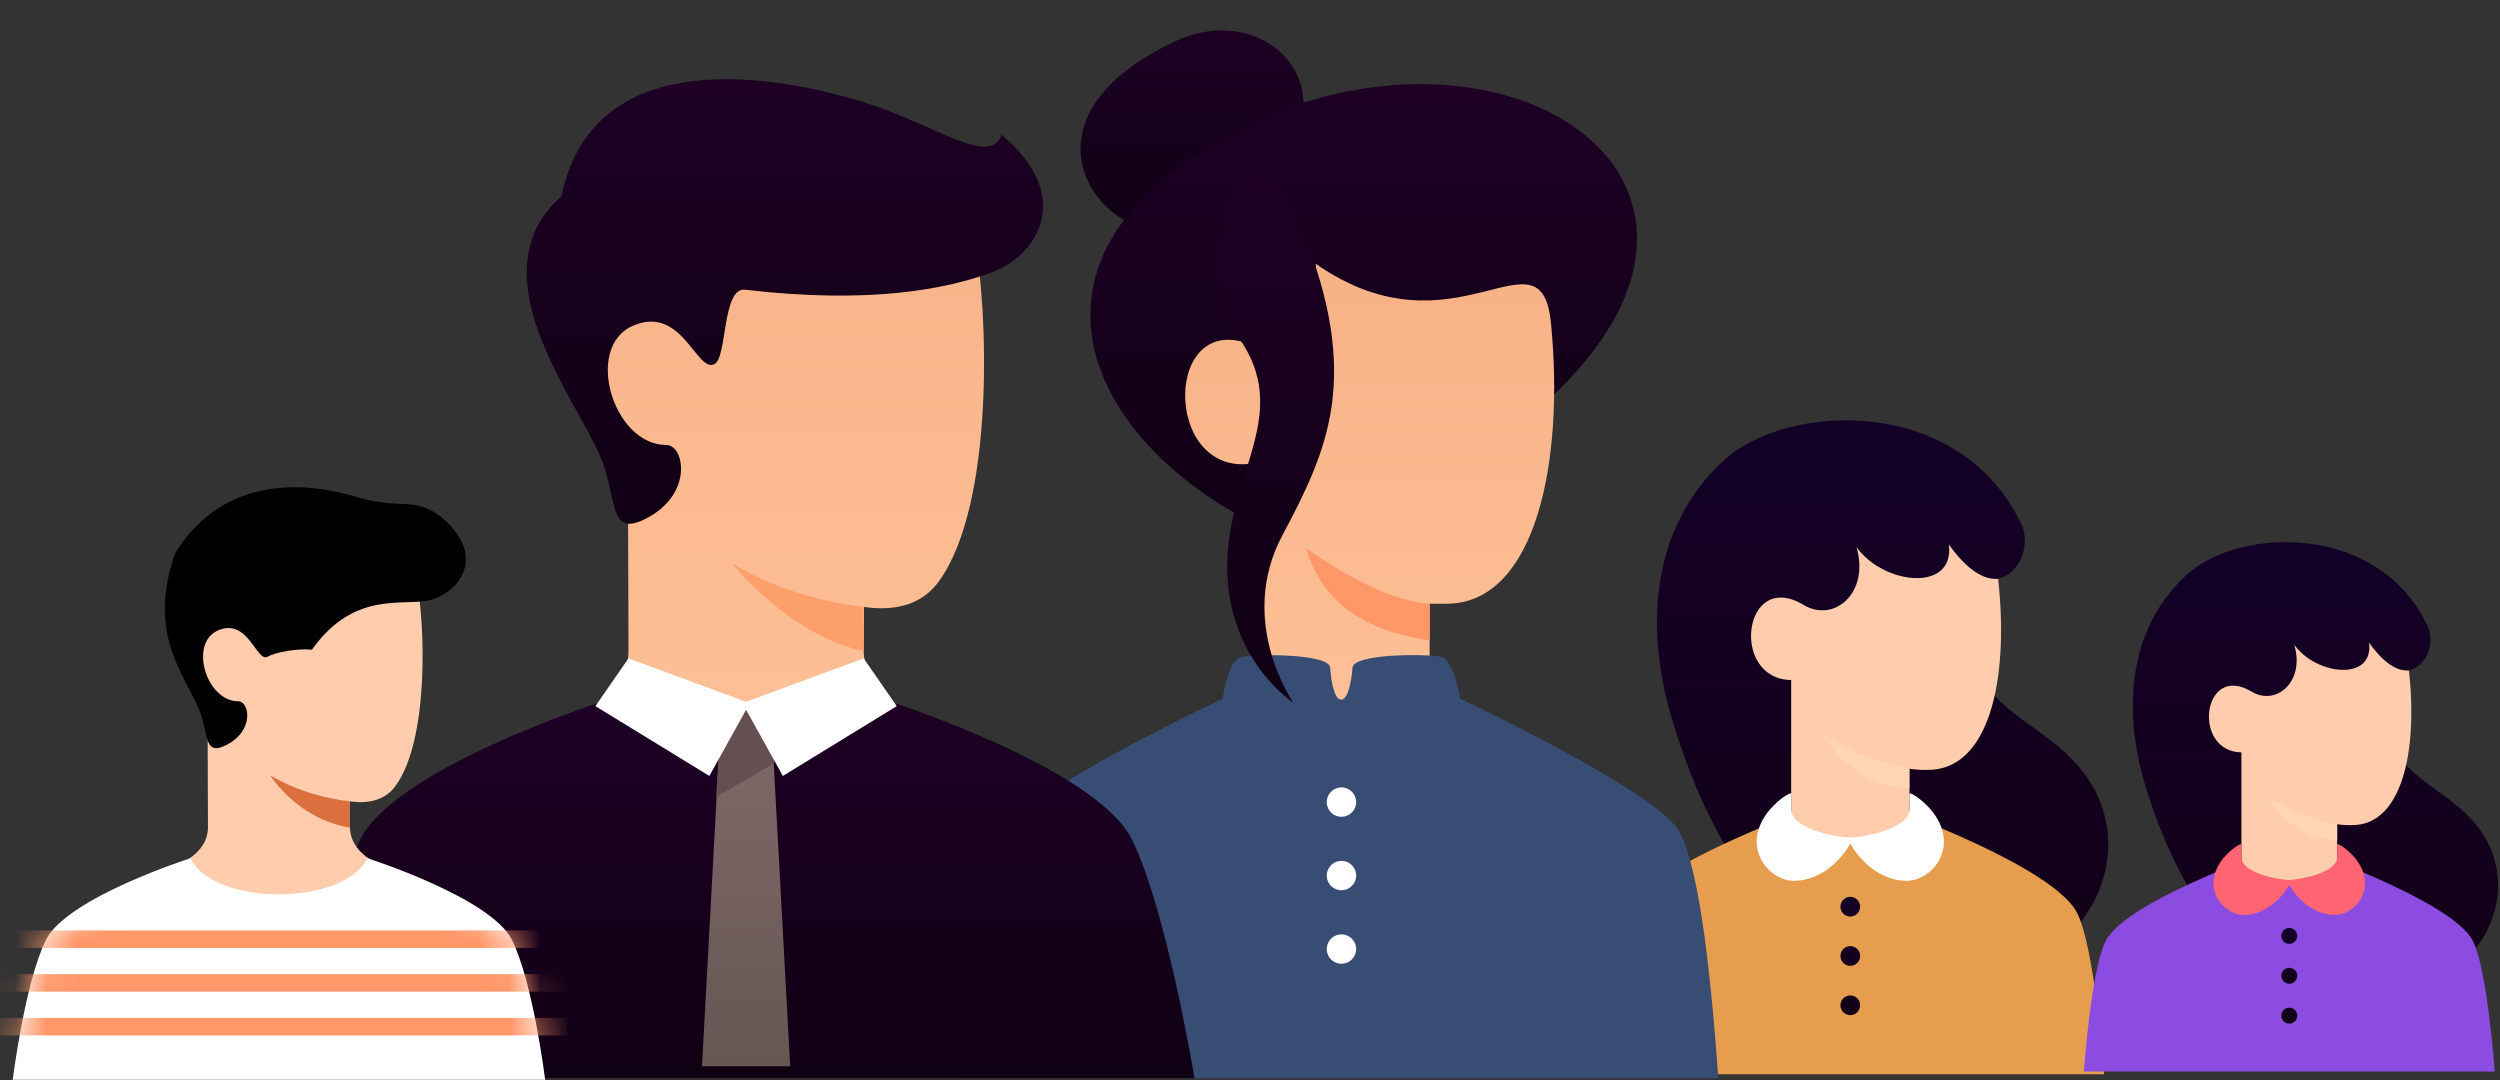 <svg width="81" height="35" viewBox="0 0 81 35" fill="none" xmlns="http://www.w3.org/2000/svg">
<rect x="0" y="0" width="81" height="35" fill="#333333" stroke="none"/>
<path d="M54.162 23.27C53.514 21.12 53.115 17.443 55.838 14.928C57.919 13.006 63.542 12.813 65.498 17.004C65.824 17.703 65.378 18.8 64.5 18.76C64.155 18.744 63.941 19.838 63.742 20.516C64.021 23.27 66.51 23.321 67.773 25.426C69.33 28.02 67.414 31.852 62.824 31.852C58.233 31.852 55.602 28.053 54.162 23.27Z" fill="url(#paint0_linear_1544_95662)"/>
<path d="M52.605 29.571C52.02 30.698 51.727 34.806 51.727 34.806H68.172C68.172 34.806 67.879 30.698 67.294 29.571C66.416 27.88 59.95 25.705 59.95 25.705C59.95 25.705 53.483 27.88 52.605 29.571Z" fill="#E69D4E"/>
<path d="M58.034 26.663C58.034 26.663 59.053 27.222 59.99 27.222C60.928 27.222 61.866 26.663 61.866 26.663V24.907C62.067 24.939 62.272 24.951 62.476 24.943C64.391 24.943 65.113 22.153 64.74 18.76C64.5 18.76 63.941 18.76 63.143 17.642C63.342 19.199 61.027 18.959 60.149 17.722C60.588 19.199 59.431 20.197 58.433 19.598C56.476 18.424 56.036 22.003 58.034 22.033V26.663Z" fill="#FFCDAD"/>
<g style="mix-blend-mode:multiply" opacity="0.782">
<path d="M61.866 24.907C60.875 24.724 59.928 24.359 59.072 23.829C59.072 23.829 60.069 25.545 61.866 25.545V24.907Z" fill="#FFD7B8"/>
</g>
<path d="M59.947 27.14C59.37 27.114 58.034 26.832 58.034 26.221V25.705C57.887 25.705 57.468 26.051 57.252 26.344C56.4 27.502 57.346 28.539 58.117 28.539C59.089 28.539 59.734 27.727 59.95 27.335C60.165 27.727 60.81 28.539 61.783 28.539C62.554 28.539 63.499 27.502 62.647 26.344C62.431 26.051 62.012 25.705 61.866 25.705V26.221C61.866 26.832 60.493 27.114 59.947 27.14Z" fill="white"/>
<path d="M60.269 32.571C60.269 32.508 60.25 32.446 60.215 32.393C60.18 32.341 60.13 32.3 60.072 32.276C60.014 32.252 59.949 32.245 59.887 32.258C59.825 32.27 59.769 32.3 59.724 32.345C59.679 32.389 59.649 32.446 59.636 32.508C59.624 32.57 59.63 32.635 59.655 32.693C59.679 32.751 59.72 32.801 59.772 32.836C59.825 32.871 59.886 32.89 59.95 32.89C60.034 32.89 60.116 32.856 60.175 32.796C60.235 32.737 60.269 32.655 60.269 32.571ZM60.269 30.974C60.269 30.911 60.25 30.849 60.215 30.797C60.18 30.744 60.13 30.703 60.072 30.679C60.014 30.655 59.949 30.648 59.887 30.661C59.825 30.673 59.769 30.704 59.724 30.748C59.679 30.793 59.649 30.85 59.636 30.912C59.624 30.974 59.63 31.038 59.655 31.096C59.679 31.155 59.72 31.204 59.772 31.239C59.825 31.275 59.886 31.293 59.95 31.293C60.034 31.293 60.116 31.26 60.175 31.2C60.235 31.14 60.269 31.059 60.269 30.974ZM60.269 29.377C60.269 29.314 60.25 29.253 60.215 29.2C60.18 29.148 60.13 29.107 60.072 29.082C60.014 29.058 59.949 29.052 59.887 29.064C59.825 29.077 59.769 29.107 59.724 29.152C59.679 29.196 59.649 29.253 59.636 29.315C59.624 29.377 59.63 29.441 59.655 29.5C59.679 29.558 59.72 29.608 59.772 29.643C59.825 29.678 59.886 29.697 59.95 29.697C60.034 29.697 60.116 29.663 60.175 29.603C60.235 29.543 60.269 29.462 60.269 29.377Z" fill="url(#paint1_linear_1544_95662)"/>
<path d="M69.487 25.379C68.963 23.638 68.64 20.662 70.844 18.626C72.529 17.07 77.081 16.913 78.664 20.306C78.928 20.872 78.567 21.76 77.856 21.728C77.577 21.715 77.404 22.6 77.242 23.149C77.469 25.379 79.484 25.42 80.506 27.124C81.766 29.224 80.215 32.326 76.499 32.326C72.783 32.326 70.653 29.25 69.487 25.379Z" fill="url(#paint2_linear_1544_95662)"/>
<path d="M68.227 30.48C67.753 31.392 67.516 34.717 67.516 34.717H80.829C80.829 34.717 80.592 31.392 80.118 30.48C79.407 29.11 74.173 27.35 74.173 27.35C74.173 27.35 68.938 29.11 68.227 30.48Z" fill="#8D4CE1"/>
<path d="M72.622 28.126C72.622 28.126 73.447 28.578 74.206 28.578C74.965 28.578 75.724 28.126 75.724 28.126V26.704C75.887 26.73 76.052 26.739 76.218 26.733C77.768 26.733 78.352 24.475 78.05 21.728C77.856 21.728 77.404 21.728 76.758 20.823C76.919 22.083 75.045 21.889 74.334 20.888C74.69 22.083 73.753 22.891 72.945 22.406C71.361 21.456 71.005 24.353 72.622 24.377V28.126Z" fill="#FFCDAD"/>
<g style="mix-blend-mode:multiply" opacity="0.782">
<path d="M75.724 26.704C74.922 26.556 74.155 26.26 73.462 25.831C73.462 25.831 74.27 27.221 75.724 27.221V26.704Z" fill="#FFD7B8"/>
</g>
<path d="M74.171 28.512C73.704 28.491 72.622 28.262 72.622 27.768V27.35C72.503 27.35 72.164 27.63 71.989 27.867C71.299 28.804 72.065 29.644 72.689 29.644C73.476 29.644 73.998 28.986 74.173 28.67C74.347 28.986 74.869 29.644 75.657 29.644C76.281 29.644 77.046 28.804 76.356 27.867C76.181 27.63 75.842 27.35 75.724 27.35V27.768C75.724 28.262 74.613 28.491 74.171 28.512Z" fill="#FF6473"/>
<path d="M74.431 32.908C74.431 32.857 74.416 32.807 74.388 32.764C74.359 32.722 74.319 32.688 74.272 32.669C74.224 32.649 74.172 32.644 74.122 32.654C74.072 32.664 74.026 32.689 73.99 32.725C73.954 32.761 73.929 32.807 73.919 32.857C73.909 32.907 73.914 32.959 73.934 33.007C73.953 33.054 73.987 33.094 74.029 33.123C74.072 33.151 74.122 33.166 74.173 33.166C74.241 33.166 74.307 33.139 74.356 33.09C74.404 33.042 74.431 32.976 74.431 32.908ZM74.431 31.615C74.431 31.564 74.416 31.514 74.388 31.472C74.359 31.429 74.319 31.396 74.272 31.376C74.224 31.357 74.172 31.352 74.122 31.362C74.072 31.372 74.026 31.396 73.99 31.432C73.954 31.469 73.929 31.515 73.919 31.565C73.909 31.615 73.914 31.667 73.934 31.714C73.953 31.761 73.987 31.802 74.029 31.83C74.072 31.858 74.122 31.874 74.173 31.874C74.241 31.874 74.307 31.846 74.356 31.798C74.404 31.75 74.431 31.684 74.431 31.615ZM74.431 30.323C74.431 30.272 74.416 30.222 74.388 30.179C74.359 30.137 74.319 30.104 74.272 30.084C74.224 30.064 74.172 30.059 74.122 30.069C74.072 30.079 74.026 30.104 73.99 30.14C73.954 30.176 73.929 30.222 73.919 30.272C73.909 30.322 73.914 30.374 73.934 30.422C73.953 30.469 73.987 30.509 74.029 30.538C74.072 30.566 74.122 30.581 74.173 30.581C74.241 30.581 74.307 30.554 74.356 30.506C74.404 30.457 74.431 30.391 74.431 30.323Z" fill="url(#paint3_linear_1544_95662)"/>
<path d="M42.17 3.927C42.646 1.844 40.388 0.245 38.063 1.343C32.586 3.927 35.764 7.797 37.728 7.38C39.693 6.963 41.694 6.011 42.17 3.927Z" fill="url(#paint4_linear_1544_95662)"/>
<path d="M40.844 17.059C43.402 18.287 43.775 18.222 49.416 13.606C57.928 6.642 49.892 0.273 41.261 3.665C31.915 7.773 35.046 14.274 40.844 17.059Z" fill="url(#paint5_linear_1544_95662)"/>
<path d="M40.606 21.94C41.479 23.845 42.59 24.797 43.463 24.797C44.336 24.797 45.447 23.845 46.32 21.94V19.559C46.32 19.559 46.709 19.571 46.975 19.559C49.76 19.44 50.69 14.96 50.253 10.48C49.933 7.199 47.154 11.701 42.63 8.547C42.808 11.999 41.32 11.642 40.666 11.225C37.689 9.856 37.63 15.452 40.571 15.018C40.571 15.078 40.582 17.385 40.606 21.94Z" fill="url(#paint6_linear_1544_95662)"/>
<path d="M46.321 19.559C45.249 19.48 43.914 18.88 42.316 17.761C42.806 19.448 44.141 20.444 46.321 20.749V19.559Z" fill="#FF9768"/>
<path d="M47.305 22.632C47.305 22.632 47.125 21.392 46.704 21.286C46.283 21.18 43.821 21.167 43.819 21.643C43.819 21.73 43.734 22.667 43.453 22.667C43.173 22.667 43.1 21.73 43.1 21.643C43.098 21.167 40.65 21.185 40.215 21.286C39.78 21.387 39.616 22.634 39.616 22.634C39.616 22.634 33.187 25.661 32.511 26.953C31.929 28.064 31.492 30.886 31.201 34.933H55.674C55.383 30.886 54.998 28.064 54.416 26.953C53.739 25.662 47.305 22.632 47.305 22.632Z" fill="#384D73"/>
<path d="M43.94 30.75C43.94 30.655 43.911 30.564 43.859 30.485C43.807 30.407 43.733 30.346 43.645 30.31C43.559 30.274 43.463 30.264 43.37 30.283C43.278 30.301 43.193 30.346 43.127 30.413C43.06 30.48 43.015 30.564 42.996 30.657C42.978 30.749 42.987 30.845 43.023 30.932C43.059 31.019 43.12 31.093 43.199 31.146C43.277 31.198 43.369 31.226 43.463 31.226C43.59 31.226 43.711 31.176 43.8 31.086C43.889 30.997 43.94 30.876 43.94 30.75ZM43.94 28.369C43.94 28.274 43.911 28.182 43.859 28.104C43.807 28.026 43.733 27.965 43.645 27.929C43.559 27.893 43.463 27.883 43.37 27.902C43.278 27.92 43.193 27.965 43.127 28.032C43.06 28.099 43.015 28.183 42.996 28.276C42.978 28.368 42.987 28.464 43.023 28.551C43.059 28.638 43.12 28.712 43.199 28.765C43.277 28.817 43.369 28.845 43.463 28.845C43.59 28.845 43.711 28.795 43.8 28.705C43.889 28.616 43.94 28.495 43.94 28.369ZM43.94 25.988C43.94 25.893 43.911 25.801 43.859 25.723C43.807 25.645 43.733 25.584 43.645 25.548C43.559 25.512 43.463 25.502 43.37 25.521C43.278 25.539 43.193 25.584 43.127 25.651C43.06 25.718 43.015 25.802 42.996 25.895C42.978 25.987 42.987 26.083 43.023 26.17C43.059 26.257 43.12 26.331 43.199 26.384C43.277 26.436 43.369 26.464 43.463 26.464C43.59 26.464 43.711 26.414 43.8 26.324C43.889 26.235 43.94 26.114 43.94 25.988Z" fill="white"/>
<path d="M42.203 7.467C44.107 12.229 43.036 14.55 41.548 17.348C40.06 20.145 41.905 22.765 41.905 22.765C41.905 22.765 39.762 21.395 39.762 18.36C39.762 15.324 41.905 13.419 40.119 10.919C38.333 8.419 40.298 2.705 42.203 7.467Z" fill="url(#paint7_linear_1544_95662)"/>
<path d="M30.721 23.567C28.539 25.155 26.356 26.425 24.173 26.425C21.99 26.425 19.807 25.155 17.625 23.567C19.424 23.02 20.337 22.202 20.363 21.115C20.363 20.921 20.362 20.646 20.36 20.129C20.36 20.047 20.36 19.963 20.36 19.877C20.356 18.491 20.35 16.662 20.342 14.805C18.636 12.593 19.263 10 19.797 10.064C20.453 10.144 26.133 4.754 27.222 4.478C28.311 4.202 31.079 5.094 31.555 7.579C32.031 10.065 32.23 16.329 30.424 18.831C29.91 19.542 29.1 19.821 27.995 19.666C27.994 20.186 27.99 20.478 27.983 21.067C27.997 22.204 28.91 23.02 30.721 23.567Z" fill="url(#paint8_linear_1544_95662)"/>
<path d="M27.983 19.664C25.364 19.366 23.697 18.235 23.697 18.235C23.697 18.235 25.602 20.617 27.983 21.093V19.664Z" fill="#FC9F6A"/>
<path d="M19.47 14.842C18.65 12.869 15.363 8.851 18.196 6.351C19.149 1.708 24.411 2.222 27.924 3.293C30.284 4.013 32.067 5.436 32.448 4.365C34.829 6.351 33.637 8.294 32.067 8.851C30.642 9.357 28.233 9.863 24.137 9.387C23.405 9.302 23.558 11.543 23.167 11.785C22.581 12.149 22.125 9.863 20.517 10.55C18.909 11.236 19.863 14.418 21.59 14.418C22.185 14.418 22.482 16.055 20.875 16.829C19.708 17.402 20.003 16.124 19.47 14.842Z" fill="url(#paint9_linear_1544_95662)"/>
<path d="M11.671 27.202C10.538 29.506 9.886 34.933 9.886 34.933H38.701C38.701 34.933 37.808 29.506 36.675 27.202C35.541 24.898 28.924 22.761 28.924 22.761C25.267 24.189 23.029 24.189 19.426 22.76C19.426 22.76 12.805 24.897 11.671 27.202Z" fill="url(#paint10_linear_1544_95662)"/>
<path d="M23.34 23.593L22.744 34.547H25.602L25.007 23.593C25.007 23.593 24.451 22.998 24.173 22.998C23.895 22.998 23.34 23.593 23.34 23.593Z" fill="url(#paint11_linear_1544_95662)"/>
<path d="M23.204 25.819L25.076 24.737L25.006 23.593C24.636 23.197 24.358 22.998 24.173 22.998C23.988 22.998 23.71 23.197 23.34 23.593L23.204 25.819H23.204Z" fill="#645050"/>
<path d="M24.173 22.997L25.364 25.141L29.055 22.879L27.983 21.331L24.173 22.738L20.363 21.331L19.291 22.879L22.983 25.141L24.173 22.997Z" fill="white"/>
<path d="M11.338 26.799C11.347 27.461 11.898 27.962 12.992 28.288C11.674 29.233 10.356 29.988 9.038 29.988C7.72 29.988 6.402 29.233 5.084 28.288C6.171 27.962 6.722 27.475 6.738 26.828C6.738 26.712 6.73 24.178 6.725 23.072C5.695 21.755 6.073 20.212 6.396 20.25C6.792 20.298 10.221 17.09 10.879 16.925C11.537 16.761 13.207 17.292 13.495 18.771C13.782 20.251 13.902 23.98 12.812 25.468C12.502 25.892 12.005 26.056 11.338 25.964C11.337 26.274 11.338 26.799 11.338 26.799Z" fill="#FFCDAD"/>
<path d="M11.338 25.964C9.757 25.787 8.751 25.114 8.751 25.114C8.751 25.114 9.613 26.531 11.338 26.815V25.964Z" fill="#DB6F3D"/>
<path d="M6.444 22.975C5.949 21.801 4.765 20.527 5.675 17.921C7.076 15.668 9.428 15.463 11.548 16.101C12.973 16.53 13.391 16.073 14.28 16.739C15.717 17.921 14.997 19.078 14.05 19.41C13.19 19.711 11.548 19.026 10.105 21.051C9.664 21.001 8.913 21.131 8.676 21.275C8.322 21.491 8.047 20.012 7.076 20.42C6.105 20.829 6.682 22.723 7.724 22.723C8.083 22.723 8.263 23.697 7.293 24.158C6.588 24.499 6.766 23.738 6.444 22.975Z" fill="black"/>
<path d="M1.49 30.451C0.806 31.823 0.412 34.986 0.412 34.986H17.664C17.664 34.986 17.27 31.822 16.586 30.451C15.902 29.079 11.906 27.807 11.906 27.807C11.136 29.366 6.91 29.366 6.172 27.807C6.172 27.807 2.175 29.079 1.49 30.451Z" fill="white"/>
<mask id="mask0_1544_95662" style="mask-type:alpha" maskUnits="userSpaceOnUse" x="0" y="27" width="18" height="8">
<path d="M1.49 30.451C0.806 31.823 0.412 34.986 0.412 34.986H17.664C17.664 34.986 17.27 31.822 16.586 30.451C15.902 29.079 11.906 27.807 11.906 27.807C11.136 29.366 6.91 29.366 6.172 27.807C6.172 27.807 2.175 29.079 1.49 30.451Z" fill="url(#paint12_linear_1544_95662)"/>
</mask>
<g mask="url(#mask0_1544_95662)">
<path d="M18.383 33.547V32.98H-0.307V33.547H18.383ZM18.383 32.13V31.563H-0.307V32.13H18.383ZM18.383 30.713V30.146H-0.307V30.713H18.383Z" fill="#FF9768"/>
</g>
<defs>
<linearGradient id="paint0_linear_1544_95662" x1="60.997" y1="13.618" x2="60.997" y2="31.852" gradientUnits="userSpaceOnUse">
<stop stop-color="#130027"/>
<stop offset="1" stop-color="#130017"/>
</linearGradient>
<linearGradient id="paint1_linear_1544_95662" x1="59.95" y1="29.058" x2="59.95" y2="32.89" gradientUnits="userSpaceOnUse">
<stop stop-color="#130027"/>
<stop offset="1" stop-color="#130017"/>
</linearGradient>
<linearGradient id="paint2_linear_1544_95662" x1="75.02" y1="17.565" x2="75.02" y2="32.326" gradientUnits="userSpaceOnUse">
<stop stop-color="#130027"/>
<stop offset="1" stop-color="#130017"/>
</linearGradient>
<linearGradient id="paint3_linear_1544_95662" x1="74.173" y1="30.064" x2="74.173" y2="33.166" gradientUnits="userSpaceOnUse">
<stop stop-color="#130027"/>
<stop offset="1" stop-color="#130017"/>
</linearGradient>
<linearGradient id="paint4_linear_1544_95662" x1="38.622" y1="0.986" x2="38.622" y2="7.411" gradientUnits="userSpaceOnUse">
<stop stop-color="#1D0024"/>
<stop offset="1" stop-color="#100014"/>
</linearGradient>
<linearGradient id="paint5_linear_1544_95662" x1="44.184" y1="2.726" x2="44.184" y2="17.735" gradientUnits="userSpaceOnUse">
<stop stop-color="#1D0024"/>
<stop offset="1" stop-color="#100014"/>
</linearGradient>
<linearGradient id="paint6_linear_1544_95662" x1="44.377" y1="8.547" x2="44.377" y2="24.797" gradientUnits="userSpaceOnUse">
<stop stop-color="#F7B186"/>
<stop offset="1" stop-color="#FFC299"/>
</linearGradient>
<linearGradient id="paint7_linear_1544_95662" x1="41.321" y1="5.63" x2="41.321" y2="22.765" gradientUnits="userSpaceOnUse">
<stop stop-color="#1D0024"/>
<stop offset="1" stop-color="#100014"/>
</linearGradient>
<linearGradient id="paint8_linear_1544_95662" x1="24.754" y1="4.43" x2="24.754" y2="26.425" gradientUnits="userSpaceOnUse">
<stop stop-color="#F7B186"/>
<stop offset="1" stop-color="#FFC299"/>
</linearGradient>
<linearGradient id="paint9_linear_1544_95662" x1="25.43" y1="2.565" x2="25.43" y2="16.97" gradientUnits="userSpaceOnUse">
<stop stop-color="#1D0024"/>
<stop offset="1" stop-color="#100014"/>
</linearGradient>
<linearGradient id="paint10_linear_1544_95662" x1="24.173" y1="22.76" x2="24.173" y2="34.822" gradientUnits="userSpaceOnUse">
<stop stop-color="#1D0024"/>
<stop offset="1" stop-color="#100014"/>
</linearGradient>
<linearGradient id="paint11_linear_1544_95662" x1="24.173" y1="22.998" x2="24.173" y2="34.547" gradientUnits="userSpaceOnUse">
<stop stop-color="#806A6A"/>
<stop offset="1" stop-color="#665654"/>
</linearGradient>
<linearGradient id="paint12_linear_1544_95662" x1="9.038" y1="27.807" x2="9.038" y2="34.986" gradientUnits="userSpaceOnUse">
<stop stop-color="#FC9F6A"/>
<stop offset="1" stop-color="#D9E8FF"/>
</linearGradient>
</defs>
</svg>
